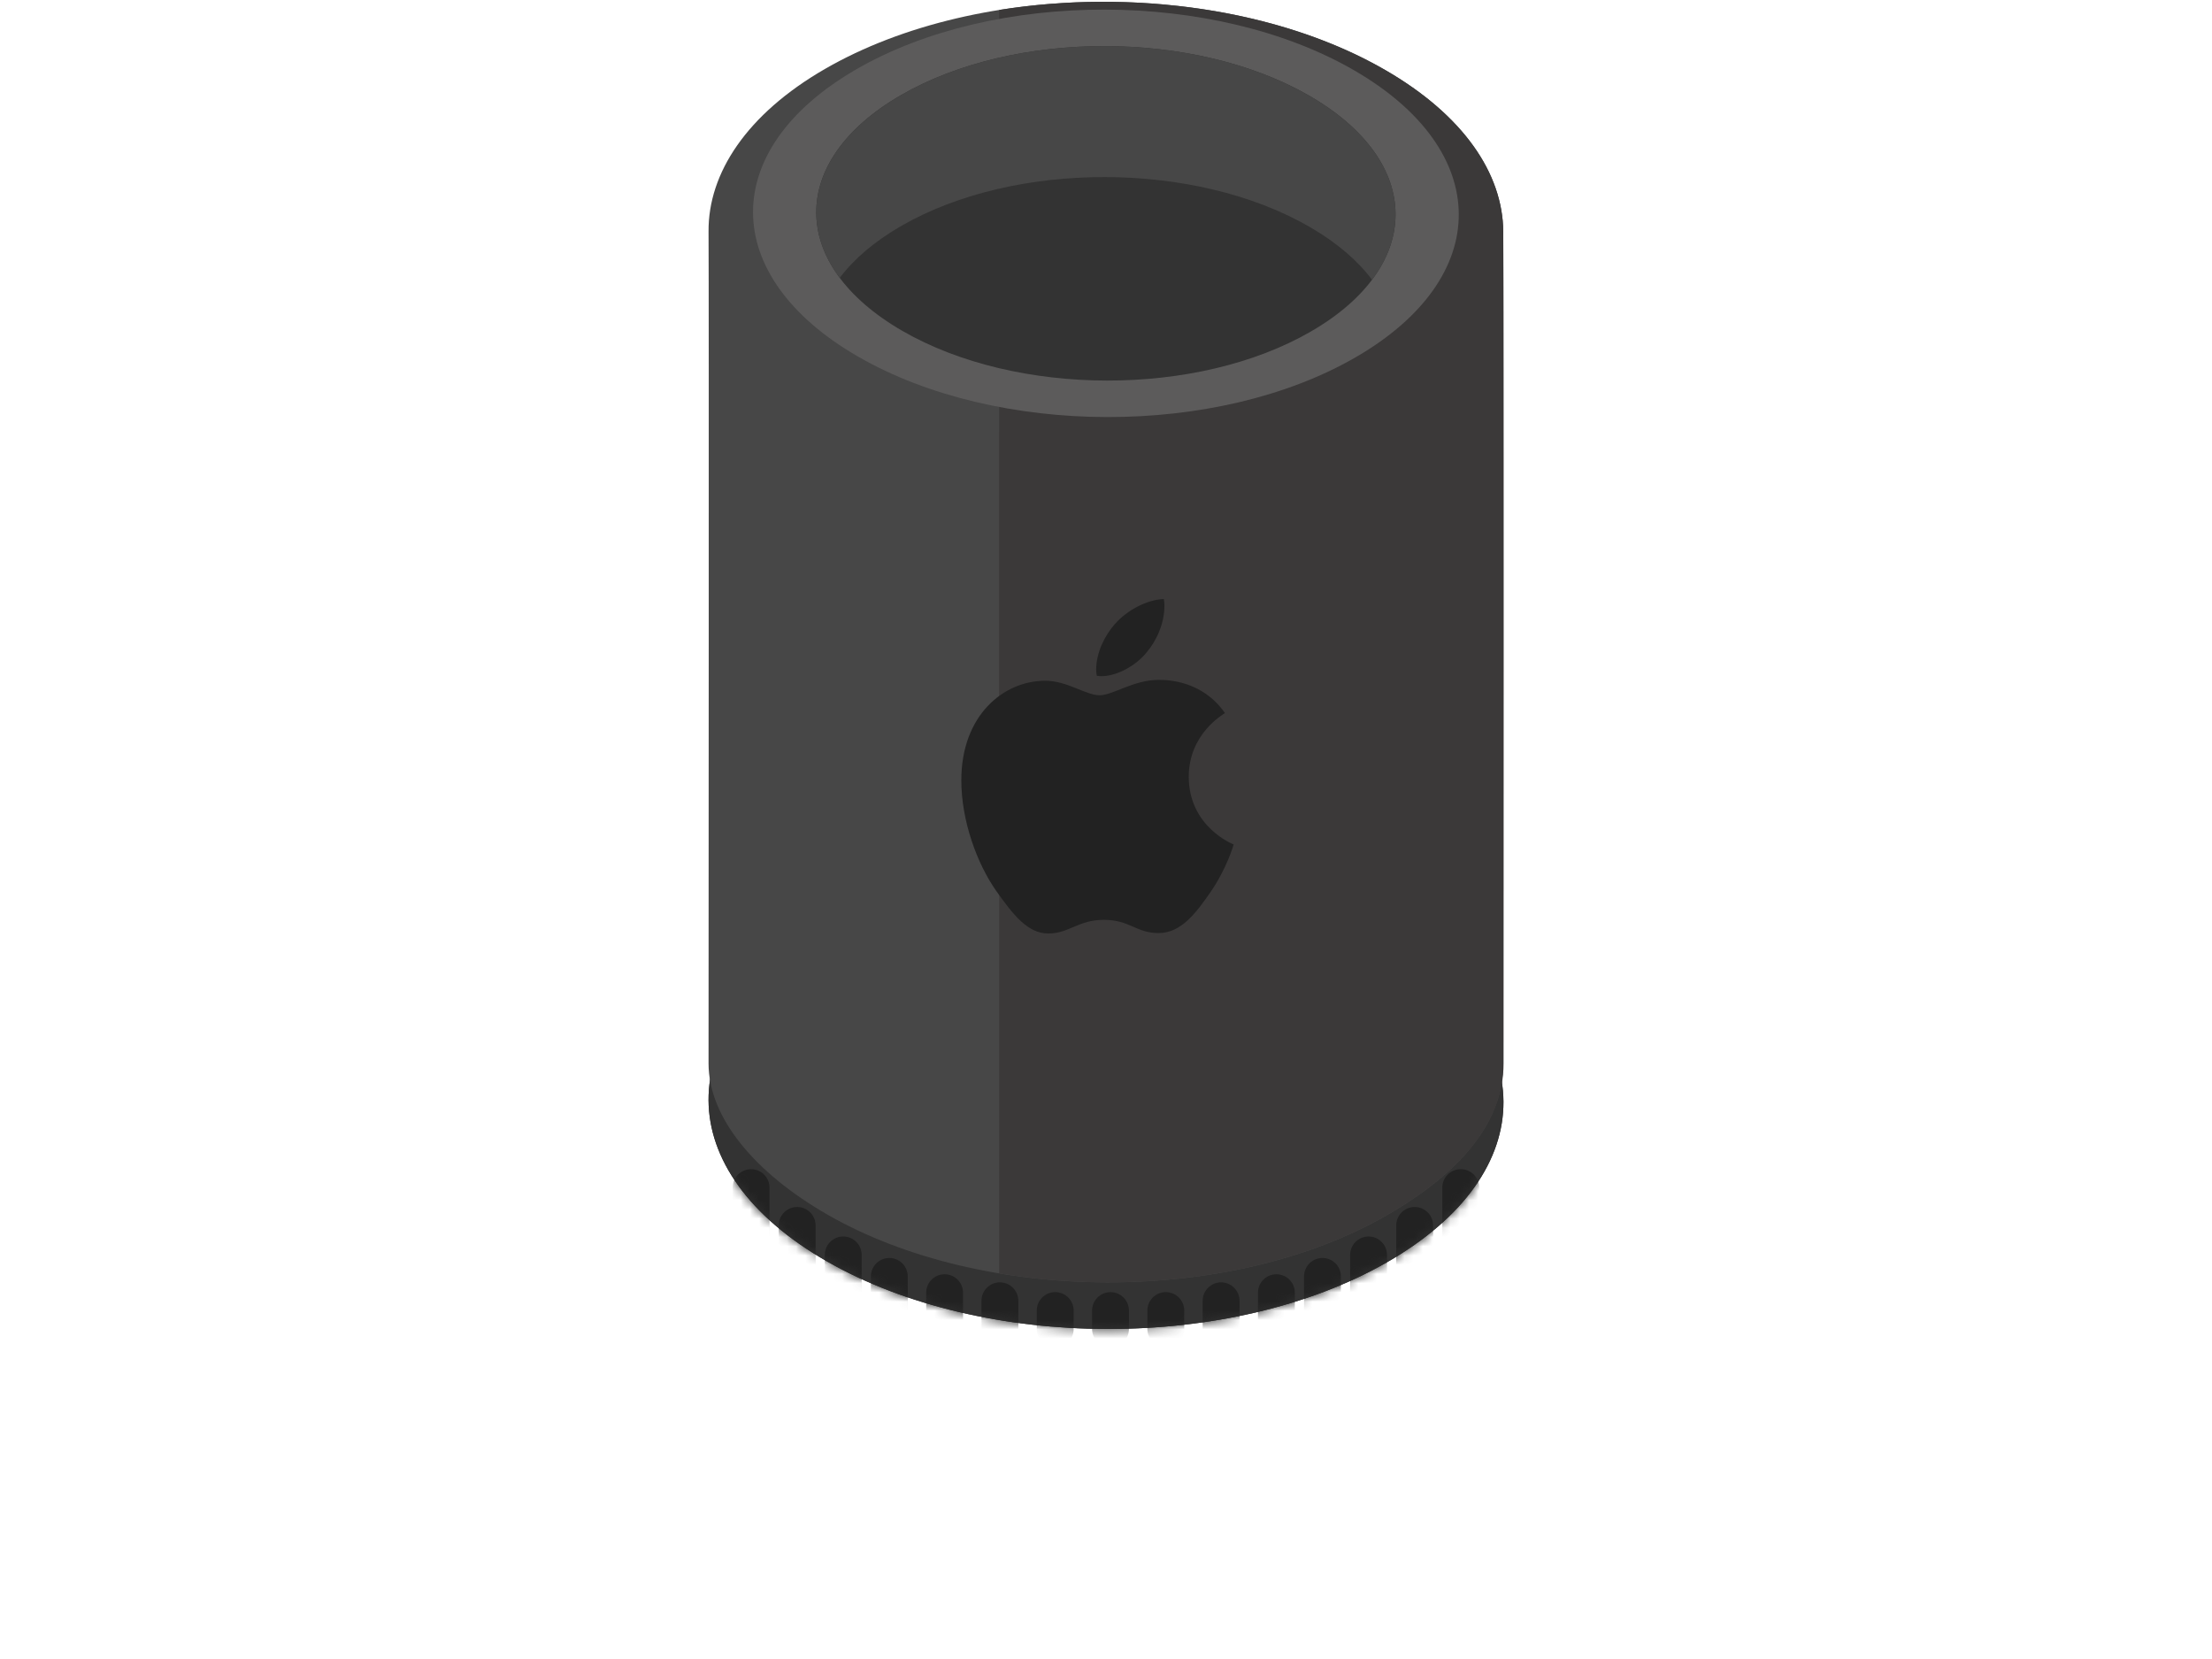 <?xml version="1.0" encoding="UTF-8"?>
<svg width="240px" height="180px" viewBox="0 0 240 180" version="1.1" xmlns="http://www.w3.org/2000/svg" xmlns:xlink="http://www.w3.org/1999/xlink">
    <title>icon-product-mac-pro</title>
    <defs>
        <path d="M73.429,7.352 C56.413,-2.408 29.54,-2.457 12.629,7.243 C-4.284,16.944 -4.199,32.358 12.819,42.119 C29.836,51.879 56.707,51.928 73.619,42.227 C90.531,32.527 90.448,17.115 73.429,7.352 L73.429,7.352 Z" id="path-1"></path>
    </defs>
    <g id="Variants" stroke="none" stroke-width="1" fill="none" fill-rule="evenodd">
        <g id="Mac-Servers" transform="translate(-1050, -930)">
            <g id="product-card-NEW-PRICE-Copy-3" transform="translate(1020, 900)">
                <g id="icon-product-mac-pro" transform="translate(30, 30)">
                    <rect id="Rectangle" x="0" y="0" width="240" height="180"></rect>
                    <g id="Group-4" transform="translate(76.876, 0.194)">
                        <path d="M73.429,101.881 C56.413,92.121 29.54,92.072 12.629,101.772 C-4.284,111.473 -4.199,126.887 12.819,136.648 C29.836,146.408 56.707,146.457 73.619,136.756 C90.531,127.056 90.448,111.643 73.429,101.881 L73.429,101.881 Z" id="Path" fill="#333333"></path>
                        <g id="Combined-Shape" transform="translate(0, 94.529)">
                            <mask id="mask-2" fill="white">
                                <use xlink:href="#path-1"></use>
                            </mask>
                            <use id="Mask" fill="#333333" xlink:href="#path-1"></use>
                            <path d="M43.613,45.471 C44.718,45.471 45.613,46.367 45.613,47.471 L45.613,49.471 C45.613,50.576 44.718,51.471 43.613,51.471 C42.509,51.471 41.613,50.576 41.613,49.471 L41.613,47.471 C41.613,46.367 42.509,45.471 43.613,45.471 Z M37.613,45.471 C38.718,45.471 39.613,46.367 39.613,47.471 L39.613,49.471 C39.613,50.576 38.718,51.471 37.613,51.471 C36.509,51.471 35.613,50.576 35.613,49.471 L35.613,47.471 C35.613,46.367 36.509,45.471 37.613,45.471 Z M31.613,44.412 C32.718,44.412 33.613,45.308 33.613,46.412 L33.613,49.471 C33.613,50.576 32.718,51.471 31.613,51.471 C30.509,51.471 29.613,50.576 29.613,49.471 L29.613,46.412 C29.613,45.308 30.509,44.412 31.613,44.412 Z M25.613,43.534 C26.718,43.534 27.613,44.429 27.613,45.534 L27.613,49.471 C27.613,50.576 26.718,51.471 25.613,51.471 C24.509,51.471 23.613,50.576 23.613,49.471 L23.613,45.534 C23.613,44.429 24.509,43.534 25.613,43.534 Z M19.613,41.768 C20.718,41.768 21.613,42.664 21.613,43.768 L21.613,49.471 C21.613,50.576 20.718,51.471 19.613,51.471 C18.509,51.471 17.613,50.576 17.613,49.471 L17.613,43.768 C17.613,42.664 18.509,41.768 19.613,41.768 Z M14.613,39.435 C15.718,39.435 16.613,40.33 16.613,41.435 L16.613,49.471 C16.613,50.576 15.718,51.471 14.613,51.471 C13.509,51.471 12.613,50.576 12.613,49.471 L12.613,41.435 C12.613,40.33 13.509,39.435 14.613,39.435 Z M9.613,36.234 C10.718,36.234 11.613,37.13 11.613,38.234 L11.613,49.471 C11.613,50.576 10.718,51.471 9.613,51.471 C8.509,51.471 7.613,50.576 7.613,49.471 L7.613,38.234 C7.613,37.13 8.509,36.234 9.613,36.234 Z M4.613,32.131 C5.718,32.131 6.613,33.026 6.613,34.131 L6.613,49.471 C6.613,50.576 5.718,51.471 4.613,51.471 C3.509,51.471 2.613,50.576 2.613,49.471 L2.613,34.131 C2.613,33.026 3.509,32.131 4.613,32.131 Z M49.613,45.471 C50.718,45.471 51.613,46.367 51.613,47.471 L51.613,49.471 C51.613,50.576 50.718,51.471 49.613,51.471 C48.509,51.471 47.613,50.576 47.613,49.471 L47.613,47.471 C47.613,46.367 48.509,45.471 49.613,45.471 Z M55.613,44.412 C56.718,44.412 57.613,45.308 57.613,46.412 L57.613,49.471 C57.613,50.576 56.718,51.471 55.613,51.471 C54.509,51.471 53.613,50.576 53.613,49.471 L53.613,46.412 C53.613,45.308 54.509,44.412 55.613,44.412 Z M61.613,43.534 C62.718,43.534 63.613,44.429 63.613,45.534 L63.613,49.471 C63.613,50.576 62.718,51.471 61.613,51.471 C60.509,51.471 59.613,50.576 59.613,49.471 L59.613,45.534 C59.613,44.429 60.509,43.534 61.613,43.534 Z M66.613,41.768 C67.718,41.768 68.613,42.664 68.613,43.768 L68.613,49.471 C68.613,50.576 67.718,51.471 66.613,51.471 C65.509,51.471 64.613,50.576 64.613,49.471 L64.613,43.768 C64.613,42.664 65.509,41.768 66.613,41.768 Z M71.613,39.435 C72.718,39.435 73.613,40.33 73.613,41.435 L73.613,49.471 C73.613,50.576 72.718,51.471 71.613,51.471 C70.509,51.471 69.613,50.576 69.613,49.471 L69.613,41.435 C69.613,40.33 70.509,39.435 71.613,39.435 Z M76.613,36.234 C77.718,36.234 78.613,37.13 78.613,38.234 L78.613,49.471 C78.613,50.576 77.718,51.471 76.613,51.471 C75.509,51.471 74.613,50.576 74.613,49.471 L74.613,38.234 C74.613,37.13 75.509,36.234 76.613,36.234 Z M81.613,32.131 C82.718,32.131 83.613,33.026 83.613,34.131 L83.613,49.471 C83.613,50.576 82.718,51.471 81.613,51.471 C80.509,51.471 79.613,50.576 79.613,49.471 L79.613,34.131 C79.613,33.026 80.509,32.131 81.613,32.131 Z" fill="#222222" mask="url(#mask-2)"></path>
                        </g>
                        <path d="M12.627,7.289 C4.155,12.179 -0.051,18.591 0.001,24.929 C0.053,31.268 0.001,109.337 0.001,115.185 C0.001,121.033 4.963,127.008 12.817,131.543 C29.828,141.364 56.693,141.413 73.6,131.651 C81.582,127.043 86.226,121.583 86.226,115.185 C86.226,108.788 86.277,31.241 86.226,24.929 C86.174,18.617 81.899,12.3 73.41,7.398 C56.398,-2.423 29.533,-2.472 12.627,7.289 Z" id="Path" fill="#474747"></path>
                        <path d="M31.534,0.887 C45.916,-1.413 61.913,0.761 73.41,7.398 C81.899,12.3 86.174,18.617 86.226,24.929 C86.243,27.075 86.253,37.456 86.258,50.475 L86.258,52.799 C86.259,53.191 86.259,53.584 86.259,53.979 L86.259,56.373 C86.26,56.775 86.26,57.179 86.26,57.584 L86.26,60.031 C86.26,60.441 86.26,60.853 86.261,61.265 L86.261,66.254 C86.261,66.672 86.261,67.09 86.262,67.509 L86.262,96.203 C86.262,96.553 86.262,96.901 86.261,97.245 L86.261,104.81 C86.261,105.093 86.261,105.371 86.261,105.645 L86.26,112.845 C86.259,113.001 86.259,113.152 86.259,113.296 L86.259,115.185 C86.259,121.583 81.582,127.043 73.6,131.651 C62.105,138.288 46.009,140.39 31.535,137.969 Z" id="Combined-Shape" fill="#3B3939"></path>
                        <path d="M70.019,7.419 C54.911,-1.303 31.053,-1.347 16.04,7.321 C1.024,15.991 1.1,29.764 16.208,38.487 C31.316,47.209 55.173,47.253 70.187,38.584 C85.202,29.916 85.128,16.143 70.019,7.419 L70.019,7.419 Z" id="Path" fill="#5C5B5B"></path>
                        <path d="M65.199,10.202 C52.798,3.042 33.214,3.006 20.89,10.122 C8.564,17.238 8.626,28.544 21.028,35.705 C33.429,42.864 53.013,42.9 65.338,35.784 C77.662,28.668 77.602,17.363 65.199,10.202 L65.199,10.202 Z" id="Path" fill="#333333"></path>
                        <path d="M20.89,10.122 C33.214,3.006 52.798,3.042 65.199,10.202 C74.677,15.674 76.948,23.567 71.991,30.161 C70.436,28.083 68.172,26.128 65.199,24.412 C52.798,17.252 33.214,17.216 20.89,24.331 C17.983,26.009 15.766,27.92 14.236,29.955 C9.308,23.364 11.519,15.532 20.89,10.122 Z" id="Combined-Shape" fill="#474747"></path>
                        <path d="M56.029,77.172 C55.819,77.335 52.103,79.429 52.103,84.086 C52.103,89.471 56.832,91.377 56.973,91.424 C56.951,91.54 56.222,94.034 54.48,96.574 C52.926,98.81 51.304,101.042 48.836,101.042 C46.368,101.042 45.733,99.608 42.884,99.608 C40.108,99.608 39.121,101.089 36.863,101.089 C34.606,101.089 33.031,99.02 31.22,96.48 C29.122,93.496 27.427,88.862 27.427,84.463 C27.427,77.408 32.014,73.666 36.529,73.666 C38.928,73.666 40.928,75.241 42.434,75.241 C43.868,75.241 46.103,73.572 48.833,73.572 C49.867,73.572 53.583,73.666 56.029,77.172 Z M47.537,70.585 C48.666,69.245 49.464,67.387 49.464,65.529 C49.464,65.271 49.442,65.01 49.395,64.8 C47.559,64.869 45.374,66.023 44.056,67.551 C43.022,68.726 42.057,70.585 42.057,72.468 C42.057,72.751 42.104,73.034 42.126,73.125 C42.242,73.147 42.431,73.172 42.619,73.172 C44.267,73.172 46.339,72.069 47.537,70.585 Z" id="Shape" fill="#222222" fill-rule="nonzero"></path>
                    </g>
                </g>
            </g>
        </g>
    </g>
</svg>